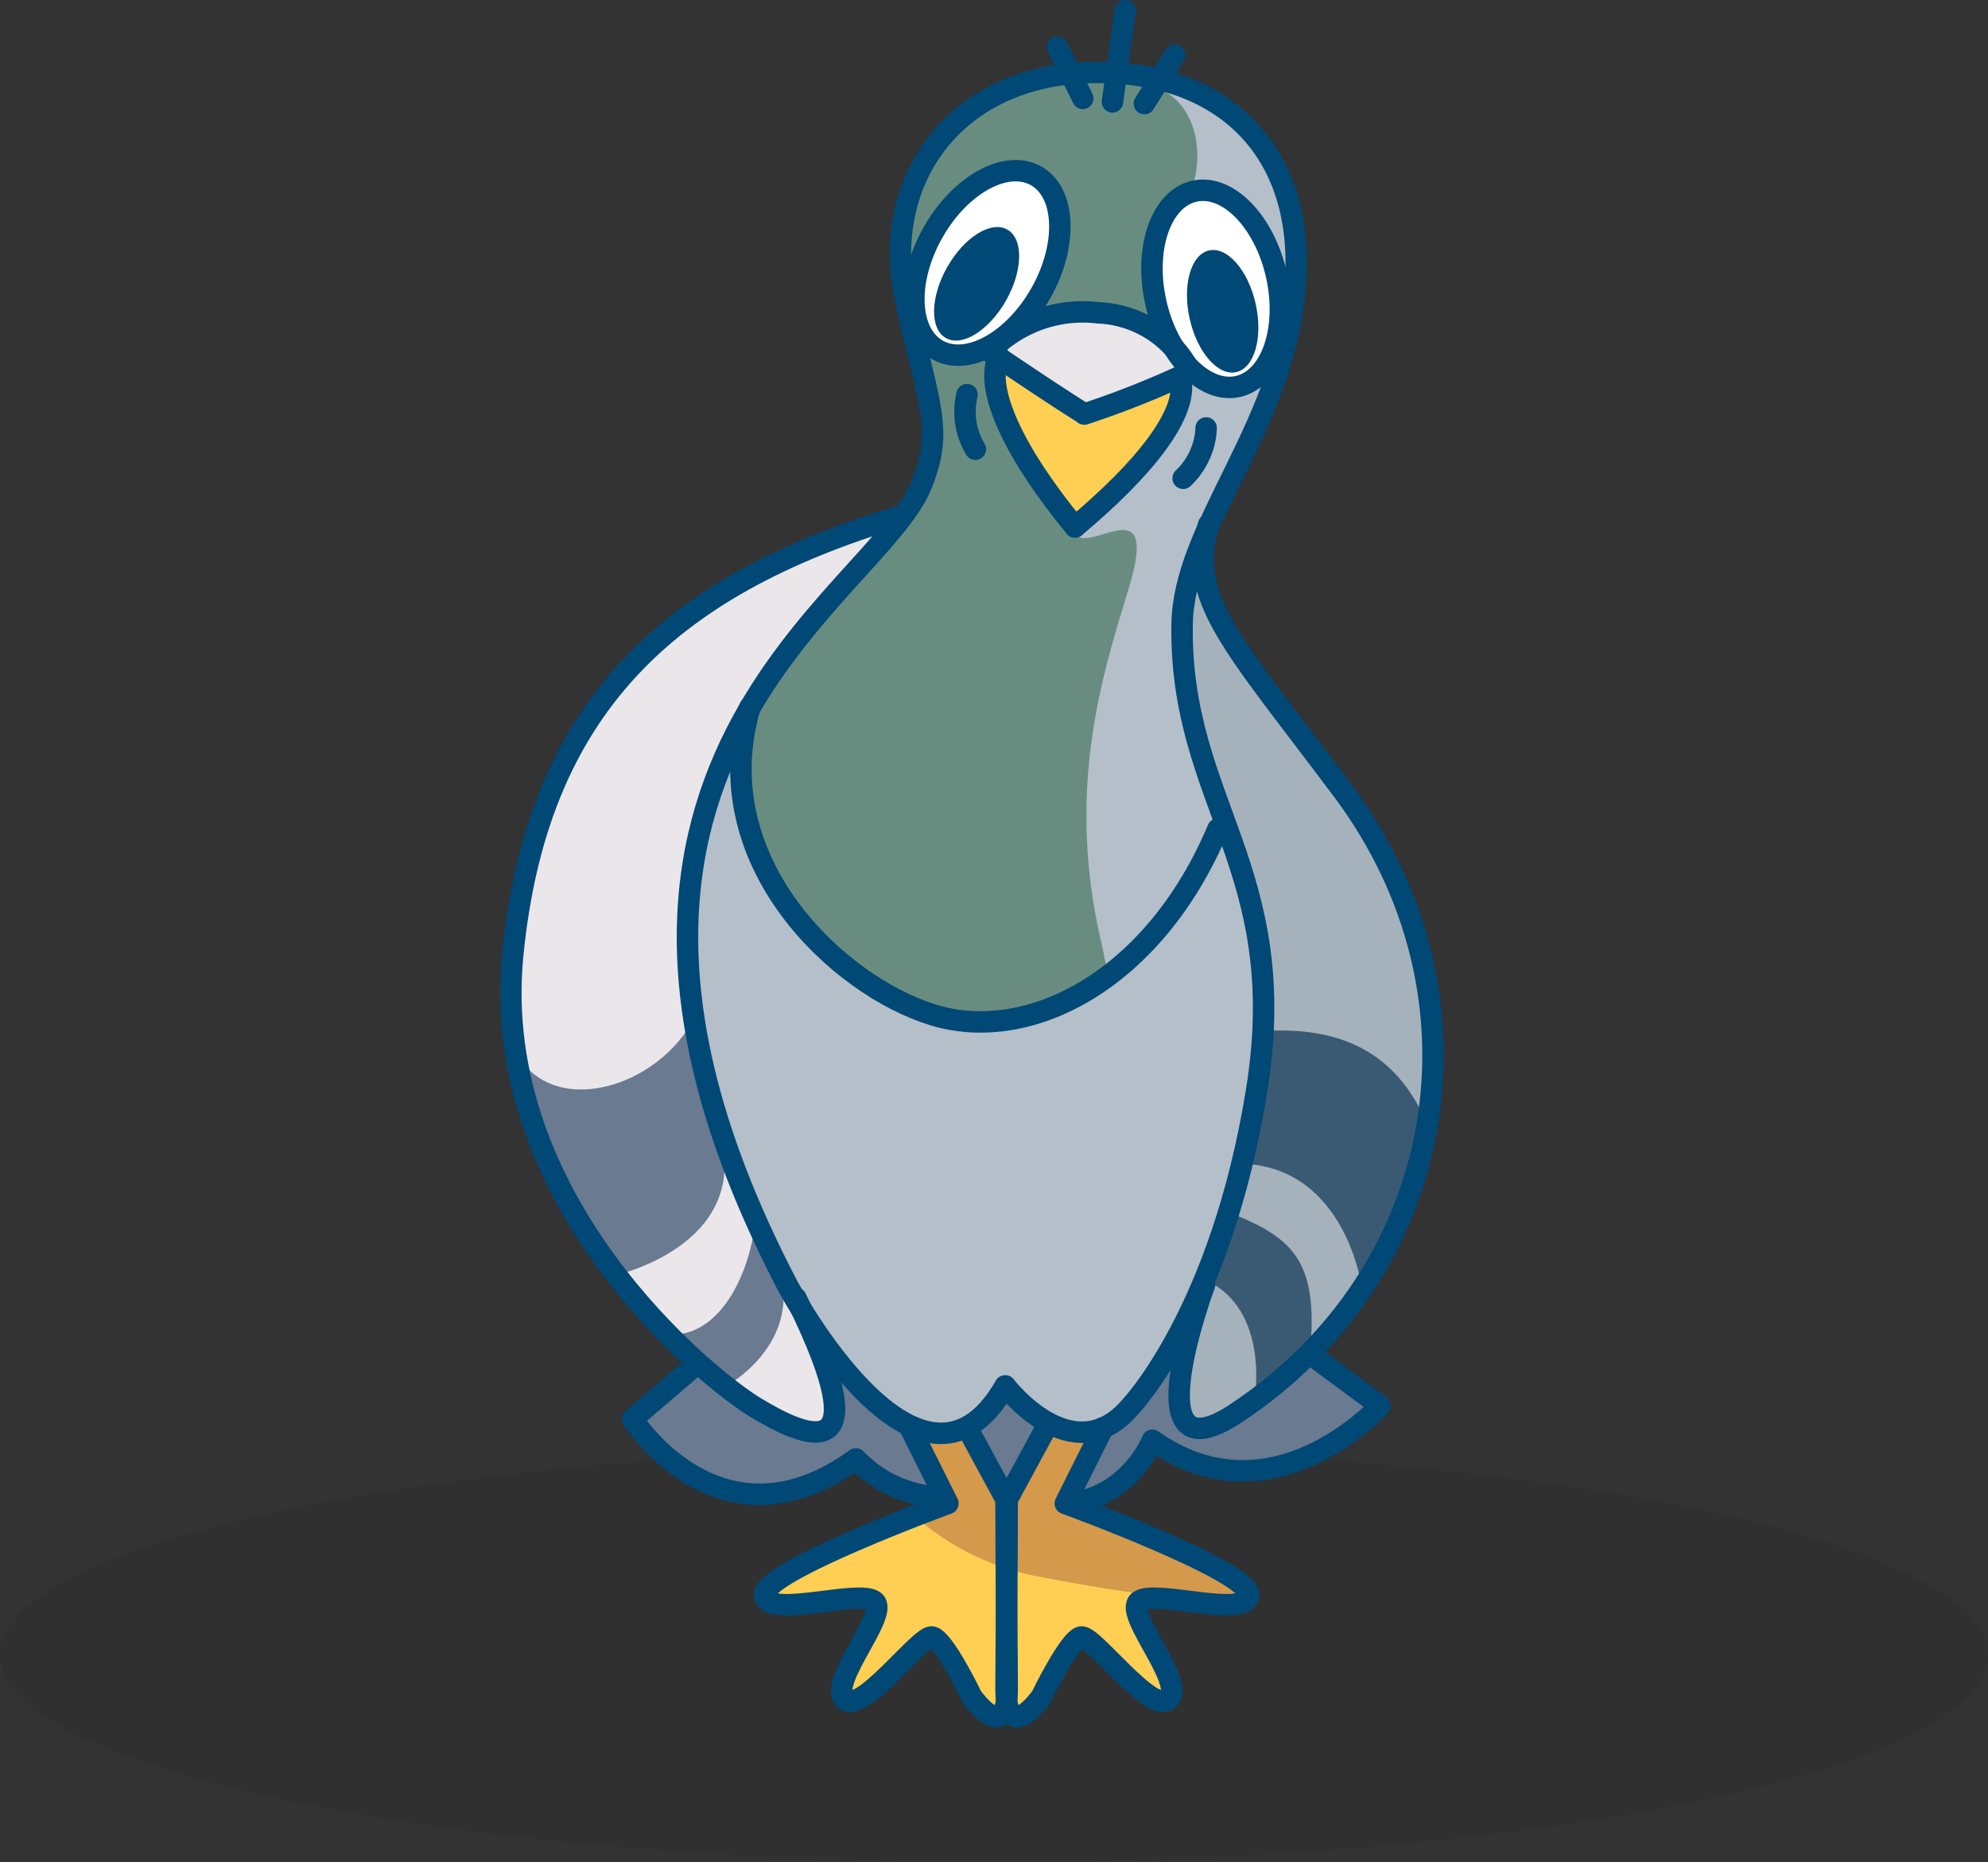 <svg xmlns="http://www.w3.org/2000/svg" viewBox="0 0 168.68 158.02"><rect x="0" y="0" width="168.68" height="158.02" fill="#333333" stroke="none"/><defs><style>.cls-1{isolation:isolate;}.cls-2{opacity:0.07;}.cls-2,.cls-6{mix-blend-mode:multiply;}.cls-3{fill:#697a91;}.cls-4{fill:#688d80;}.cls-5,.cls-6{fill:#b5bfc9;}.cls-7{fill:#fff;}.cls-8{fill:#eae6ea;}.cls-9{fill:#fecf52;}.cls-10{fill:#a6b2bb;}.cls-11{fill:#3a5a74;}.cls-12{fill:#d4994a;}.cls-13{fill:#004876;}.cls-14{fill:none;stroke:#004876;stroke-linecap:round;stroke-linejoin:round;stroke-width:1.82px;}</style></defs><title>presta_pigeon</title><g class="cls-1"><g id="Calque_2" data-name="Calque 2"><g id="Calque_3" data-name="Calque 3"><ellipse class="cls-2" cx="84.34" cy="140.46" rx="84.34" ry="17.56"/><path class="cls-3" d="M58.9,116.14l-5.19,4.29s3.83,6.76,9,6.54A25.11,25.11,0,0,0,72.66,124L78.3,127l13.76.45s4.73-3.16,5.41-4.74c0,0,7.22,3.16,10.83,2.26s8.12-5.41,8.12-5.41l-9.93-8.35H66.12Z"/><path class="cls-4" d="M94.09,6c-11.58-.25-14.21,5.92-16.41,9s1.69,17.93,1.69,21.48-1.52,7.45-5.92,11.84-9.81,12-10.66,13.88,2,24.36,19.79,24.53,21.15-16.92,21.15-16.92-4.06-11-3.72-15.06,4.74-14.38,7.1-20.13,5.08-14.55,1.7-19.28S101.87,6.12,94.09,6Z"/><path class="cls-5" d="M62.79,62.12c-5.58,12.18-8.4,31.42,7.95,53.8,3.21,4.39,10,7.61,14.21,2.2,0,0,6.26,4.39,8,3.55s7.45-8,7.45-8,8.12-21.66,7.1-29.1a82.6,82.6,0,0,0-3.72-14.89S95.91,89.55,82.58,86.65C61.6,82.08,62.79,62.12,62.79,62.12Z"/><path class="cls-6" d="M100,51.63c.08-.21.15-.41.22-.61l.35-.07,7.78-18.78-3.38.88.12-.25s-23-5-20.43,1a57.52,57.52,0,0,0,6.6,11.56c1.28,1.59,6.94-3.89,4.65,4.09C94,56,90.24,66.11,93.41,79.82s-.23,30.23-8.12,37c0,0,3.95,5.86,7.61,4.85s8.18-9.81,10.44-16.36,6.09-20.07,2.93-28.64S98.37,55.91,100,51.63Z"/><path class="cls-7" d="M88.5,15.42C83.43,11.53,73.65,22,79.37,29,83.94,34.54,93,18.83,88.5,15.42Z"/><path class="cls-7" d="M101.36,16.1c-6,3-3.71,18.79,4.57,16.24C112.53,30.31,105.76,13.9,101.36,16.1Z"/><path class="cls-8" d="M84.73,29.52c3,5.25,7.1,5,7.1,5s7.45-1.8,8-3-2.53-4.63-7.27-4.8A11.27,11.27,0,0,0,84.73,29.52Z"/><path class="cls-9" d="M85.85,30.48c-3.61,1.41,1.63,8.65,5.36,14.24,0,0,8.57-7.3,8.57-11s-1.13-1.81-1.13-1.81l-6.59,4h0Z"/><path class="cls-9" d="M77,121.5l3,6.6s-12.19,3.55-13.71,5.41-1.35,3.05,1,3.05a60.52,60.52,0,0,0,6.76-.68l-3,8.46A8.12,8.12,0,0,0,76,141.63c2.36-2.54,3.55-2.2,3.55-2.2s2.87,5.58,5.24,6.09,3-1,3.72-2.2a54.81,54.81,0,0,1,3.39-4.4s6.52,5.93,6.93,5.59,1-.85,0-2.71a42.44,42.44,0,0,1-2.2-5.75l1.7-.51s6.59,1.35,6.93.17-6.6-4.74-10.32-6.26-4.23-2-4.23-2l2.2-5.75-3.72-1-3.38,5.92-3.89-5.41Z"/><path class="cls-8" d="M74.69,44.64a51.69,51.69,0,0,0-20.75,11.5c-9.48,8.8-16.7,34.74-2.71,51.2S70,122.46,70.4,120.88s-2.48-10.38-4.73-14.44S56.19,85,58.9,72.83,67,54.11,69.5,51.4A67.31,67.31,0,0,0,74.69,44.64Z"/><path class="cls-10" d="M102,48.24a34.1,34.1,0,0,0,8.12,14.22c6.32,6.54,14.44,22.78,10.6,35.64s-13.3,21.2-17.14,22.55-4.74-3.61-1.13-12,5-20.53,5-25.94S102,67.42,101.08,62.23a73.13,73.13,0,0,1-.68-12.18Z"/><path class="cls-3" d="M58.67,86.82C55.29,92.68,46,95.16,43.33,88.4c0,0,2.71,12.4,8.8,19.85,0,0,11.51-2.48,9-12Z"/><path class="cls-3" d="M64.09,103.74c-.68,5.41-3.61,9.92-7.45,9.47l5.19,4.28s5.64-3.15,4.51-9Z"/><path class="cls-11" d="M107.17,87.49c4.29-.22,10.83.23,14,8.12,0,0-4.52,12.19-5.64,13.54,0,0-1.36-9.93-9.93-10.38Z"/><path class="cls-11" d="M104.69,103.06c5,2,7,4.06,6.54,10.83l-4.74,4.51s1.13-7.22-4.06-9.7Z"/><path class="cls-12" d="M91.83,128.77c24,8.6,11.62,8-3.83,5a22,22,0,0,1-9.7-4.52l2.7-1.57L78.3,122l3.61-.85,3.61,6.26,3.66-6.77,3.72,1-2.2,5.75Z"/><path class="cls-6" d="M100.94,16.35c1.18-2.28,1.18-8-3.64-9.22s-3.89-1.52.59-.25,9.22,2.54,10.92,8.38.84,9.13.84,9.13-1.77-4.91-3.8-6.34A11.59,11.59,0,0,0,100.94,16.35Z"/><ellipse class="cls-13" cx="82.87" cy="24.09" rx="5.29" ry="2.87" transform="translate(21.08 84.34) rotate(-60.49)"/><ellipse class="cls-14" cx="83.74" cy="22.31" rx="8.49" ry="5.25" transform="translate(23.07 84.2) rotate(-60.49)"/><ellipse class="cls-13" cx="103.74" cy="26.42" rx="2.87" ry="5.29" transform="translate(-3.26 23.17) rotate(-12.55)"/><ellipse class="cls-14" cx="103.19" cy="24.51" rx="5.25" ry="8.49" transform="translate(-2.86 23.01) rotate(-12.55)"/><path class="cls-14" d="M84.75,30.24c-1.31,2.75,1.36,8.28,6.46,14.48"/><path class="cls-14" d="M100.21,32.34c.45,2.91-3.09,7.43-9,12.38"/><path class="cls-14" d="M92,35.14a77.17,77.17,0,0,0,9-3.59,9.16,9.16,0,0,0-7.79-5,11,11,0,0,0-9.24,3.27s5.2,3.54,8,5.28"/><path class="cls-14" d="M95.89,119.41c-4.89,5.69-10.6-1.8-10.6-1.8-7.22,12.63-18.44-8.46-18.44-8.46-23-44,7.44-58.37,11.33-68,1.92-4.74.65-6.59-1.35-15.73-2.37-10.83,5.23-20.65,19-19.12,9.13,1,15.22,7.61,14,18.78-1.22,11.52-9.41,19.68-9.53,27.91-.23,15.11,9.36,20.75,6.32,39.59S95.89,119.41,95.89,119.41Z"/><path class="cls-14" d="M63.64,60C59.8,73.06,71.08,83.66,79.2,86.14s18.72-2.93,24.14-15.79"/><line class="cls-14" x1="94.39" y1="8.65" x2="95.47" y2="0.91"/><line class="cls-14" x1="97.1" y1="8.79" x2="99.68" y2="4.68"/><line class="cls-14" x1="91.87" y1="8.35" x2="89.72" y2="4"/><path class="cls-14" d="M82.76,38.12a6.18,6.18,0,0,1-.77-2,6.28,6.28,0,0,1,.06-2.63"/><path class="cls-14" d="M100.39,40.59a6.13,6.13,0,0,0,1.28-1.72,6.05,6.05,0,0,0,.67-2.55"/><path class="cls-14" d="M76.27,43.85C56.53,49.77,45.53,60.26,43.5,81.07s16.41,35.86,20.64,38.4c3.44,2.06,11,6.09,3.39-9.31"/><path class="cls-14" d="M102.55,44.52c-1.86,6.26,1.88,9.91,11.33,22.5,13.2,17.6,9,41.11-9.13,53-8.8,5.75-2.54-11-2.54-11"/><path class="cls-14" d="M82.24,121.5l3.12,5.75c0,6.14.1,13.42.1,16.07,0,4.91-3,.68-3,.68s-2.36-4.91-3.38-5.08-6.09,6.77-7.44,5.25,3.89-7.28,2.53-8.29-9.13,1.52-9.3-.51,15.56-7.78,15.56-7.78l-3.21-6.43"/><path class="cls-14" d="M88.58,121.5l-3.12,5.75c0,6.14-.1,13.42-.1,16.07,0,4.91,3,.68,3,.68s2.37-4.91,3.38-5.08,6.09,6.77,7.45,5.25-3.89-7.28-2.54-8.29,9.13,1.52,9.3-.51-15.56-7.78-15.56-7.78l3.21-6.43"/><path class="cls-14" d="M58.67,116.14l-5,4.29s7.44,11.73,18.95,3.38a10.61,10.61,0,0,0,7.39,3.27"/><path class="cls-14" d="M111.91,115.46l5.19,3.84s-9.14,10.15-19.32,2.93c0,0-2,5-7.34,5.36"/></g></g></g></svg>